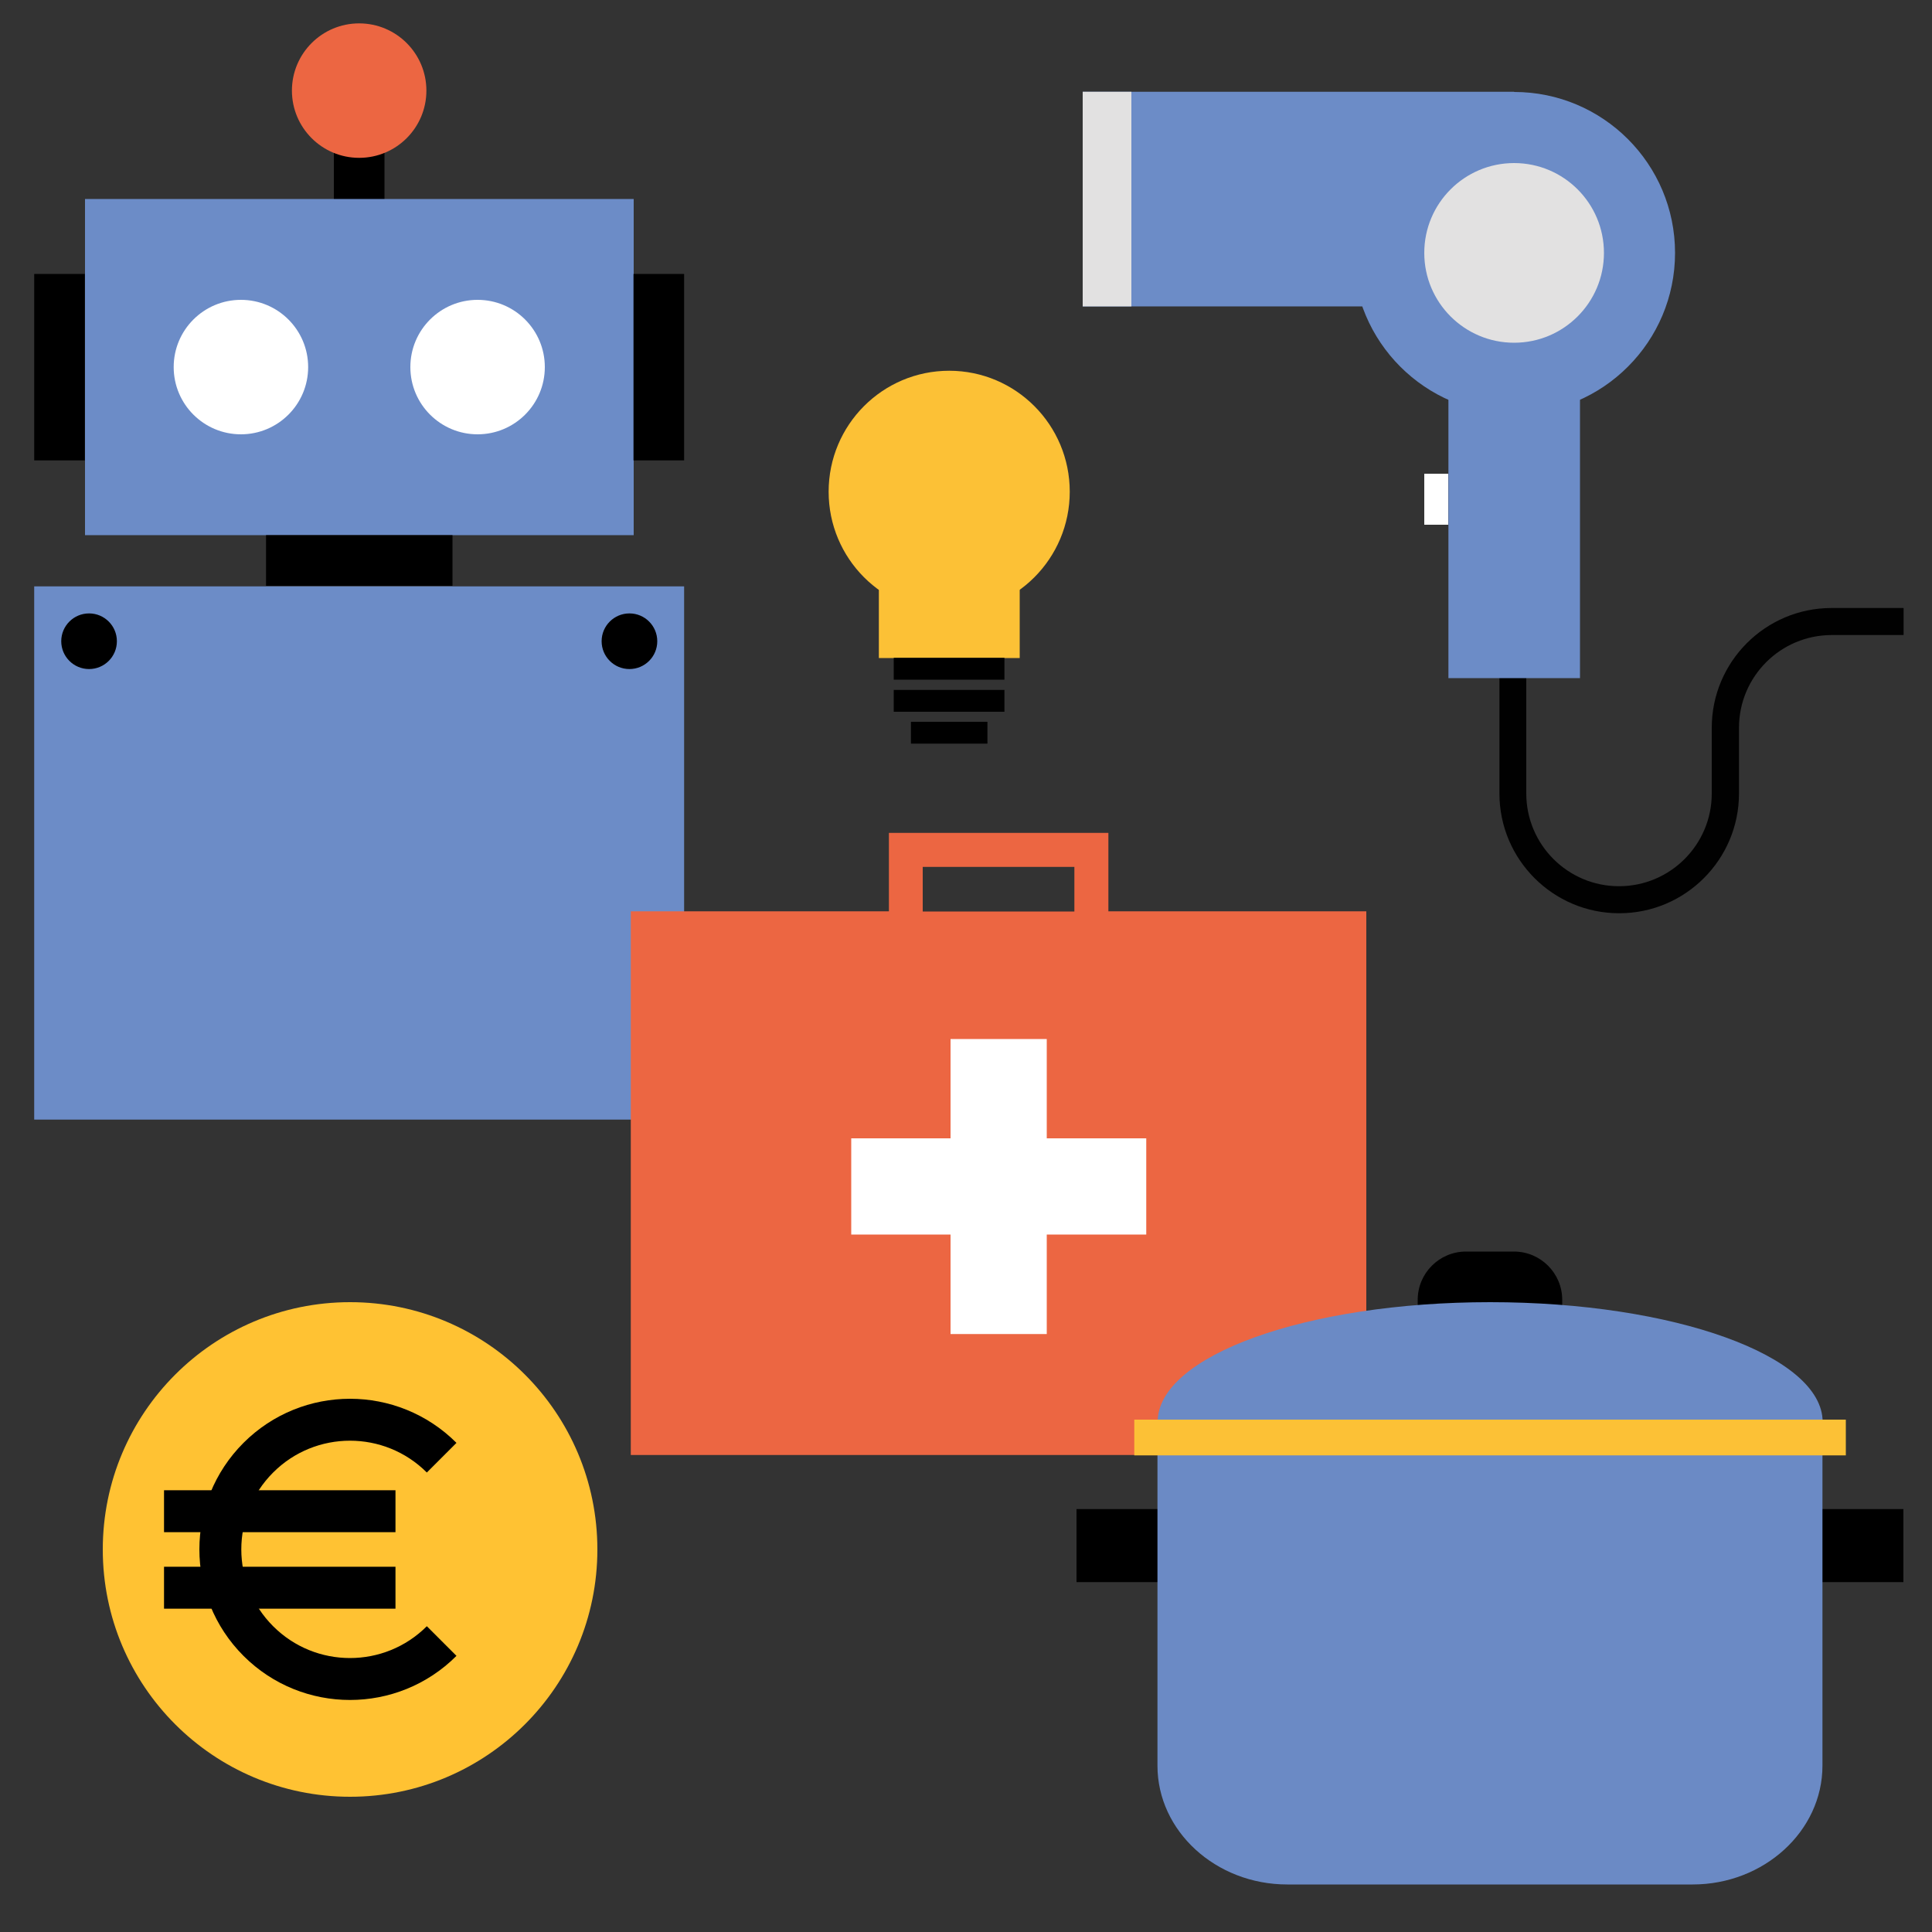 <?xml version="1.0" encoding="UTF-8"?>
<svg id="Layer_1" data-name="Layer 1" xmlns="http://www.w3.org/2000/svg" width="100" height="100" viewBox="0 0 100 100">
  <rect x="0" y="0" width="100" height="100" fill="#333333" stroke="none"/>
  <defs>
    <style>
      .cls-1 {
        fill: #010101;
      }

      .cls-2 {
        fill: #6c8cc7;
      }

      .cls-3 {
        fill: #6b8ac5;
      }

      .cls-4 {
        fill: #ffc233;
      }

      .cls-5 {
        fill: #fff;
      }

      .cls-6 {
        fill: #ec6642;
      }

      .cls-7 {
        fill: none;
        stroke: #000;
        stroke-miterlimit: 10;
        stroke-width: 2.17px;
      }

      .cls-8 {
        fill: #e2e1e1;
      }

      .cls-9 {
        fill: #fcc136;
      }
    </style>
  </defs>
  <g>
    <rect x="17.28" y="6.11" width="2.62" height="7.84"/>
    <rect class="cls-2" x="4.4" y="10.3" width="28.4" height="17.4"/>
    <rect class="cls-2" x="1.77" y="30.35" width="33.64" height="27.6"/>
    <g>
      <circle class="cls-5" cx="12.47" cy="19" r="3.48"/>
      <circle class="cls-5" cx="24.72" cy="19" r="3.48"/>
      <circle class="cls-6" cx="18.59" cy="4.69" r="3.48"/>
    </g>
    <rect x="1.77" y="14.18" width="2.62" height="9.65"/>
    <rect x="32.79" y="14.18" width="2.62" height="9.65"/>
    <rect x="17.28" y="24.19" width="2.62" height="9.65" transform="translate(47.61 10.42) rotate(90)"/>
    <circle cx="4.61" cy="33.19" r="1.44"/>
    <circle cx="32.58" cy="33.19" r="1.44"/>
  </g>
  <g>
    <path class="cls-6" d="M57.37,47.17v-4.06h-11.36v4.06h-13.36v28.14h38.07v-28.14h-13.36ZM47.76,44.87h7.85v2.31h-7.85v-2.31Z"/>
    <g>
      <rect class="cls-5" x="44.06" y="58.92" width="15.27" height="4.98"/>
      <rect class="cls-5" x="44.06" y="58.92" width="15.27" height="4.98" transform="translate(113.1 9.72) rotate(90)"/>
    </g>
  </g>
  <g>
    <ellipse class="cls-9" cx="49.13" cy="25.45" rx="6.24" ry="6.26"/>
    <rect class="cls-9" x="45.49" y="26.75" width="7.29" height="7.31"/>
    <rect x="46.26" y="34.05" width="5.73" height="1.13"/>
    <rect x="46.26" y="35.71" width="5.73" height="1.13"/>
    <rect x="47.15" y="37.36" width="3.96" height="1.13"/>
  </g>
  <g>
    <rect x="90.34" y="78.11" width="8.18" height="3.78"/>
    <rect x="55.72" y="78.11" width="8.18" height="3.78"/>
    <path class="cls-3" d="M94.33,74.27v17.12c0,3.38-3.02,6.15-6.72,6.15h-20.98c-3.7,0-6.72-2.76-6.72-6.15v-17.12h34.41Z"/>
    <path d="M75.88,64.78h2.48c1.38,0,2.5,1.12,2.5,2.5v.22c0,1.38-1.12,2.5-2.5,2.5h-2.48c-1.38,0-2.5-1.12-2.5-2.5v-.22c0-1.38,1.12-2.5,2.5-2.5Z"/>
    <path class="cls-3" d="M94.33,73.6h-34.41c0-3.43,7.7-6.2,17.21-6.2s17.21,2.78,17.21,6.2Z"/>
    <rect class="cls-9" x="58.71" y="73.48" width="36.83" height="1.85"/>
  </g>
  <g>
    <circle class="cls-4" cx="18.12" cy="80.2" r="12.8"/>
    <path class="cls-7" d="M22.86,84.94c-2.62,2.62-6.87,2.62-9.49,0-2.62-2.62-2.62-6.87,0-9.49,2.62-2.62,6.87-2.62,9.49,0"/>
    <line class="cls-7" x1="8.49" y1="82.18" x2="20.47" y2="82.18"/>
    <line class="cls-7" x1="8.49" y1="78.22" x2="20.47" y2="78.22"/>
  </g>
  <g>
    <path class="cls-1" d="M98.52,31.47h-3.72c-3.42,0-6.2,2.78-6.2,6.2v3.4c0,2.65-2.15,4.8-4.8,4.8s-4.8-2.15-4.8-4.8v-6.17h-1.39v6.17c0,3.42,2.78,6.2,6.2,6.2s6.2-2.78,6.2-6.2v-3.4c0-2.65,2.15-4.8,4.8-4.8h3.72v-1.39Z"/>
    <circle class="cls-2" cx="78.37" cy="13.09" r="8.33"/>
    <rect class="cls-2" x="74.97" y="16.25" width="6.81" height="18.85"/>
    <rect class="cls-2" x="56.04" y="4.75" width="22.33" height="11.11"/>
    <rect class="cls-8" x="56.04" y="4.75" width="2.52" height="11.11"/>
    <circle class="cls-8" cx="78.37" cy="13.09" r="4.65"/>
    <rect class="cls-5" x="73.72" y="24.52" width="1.24" height="2.64"/>
  </g>
</svg>